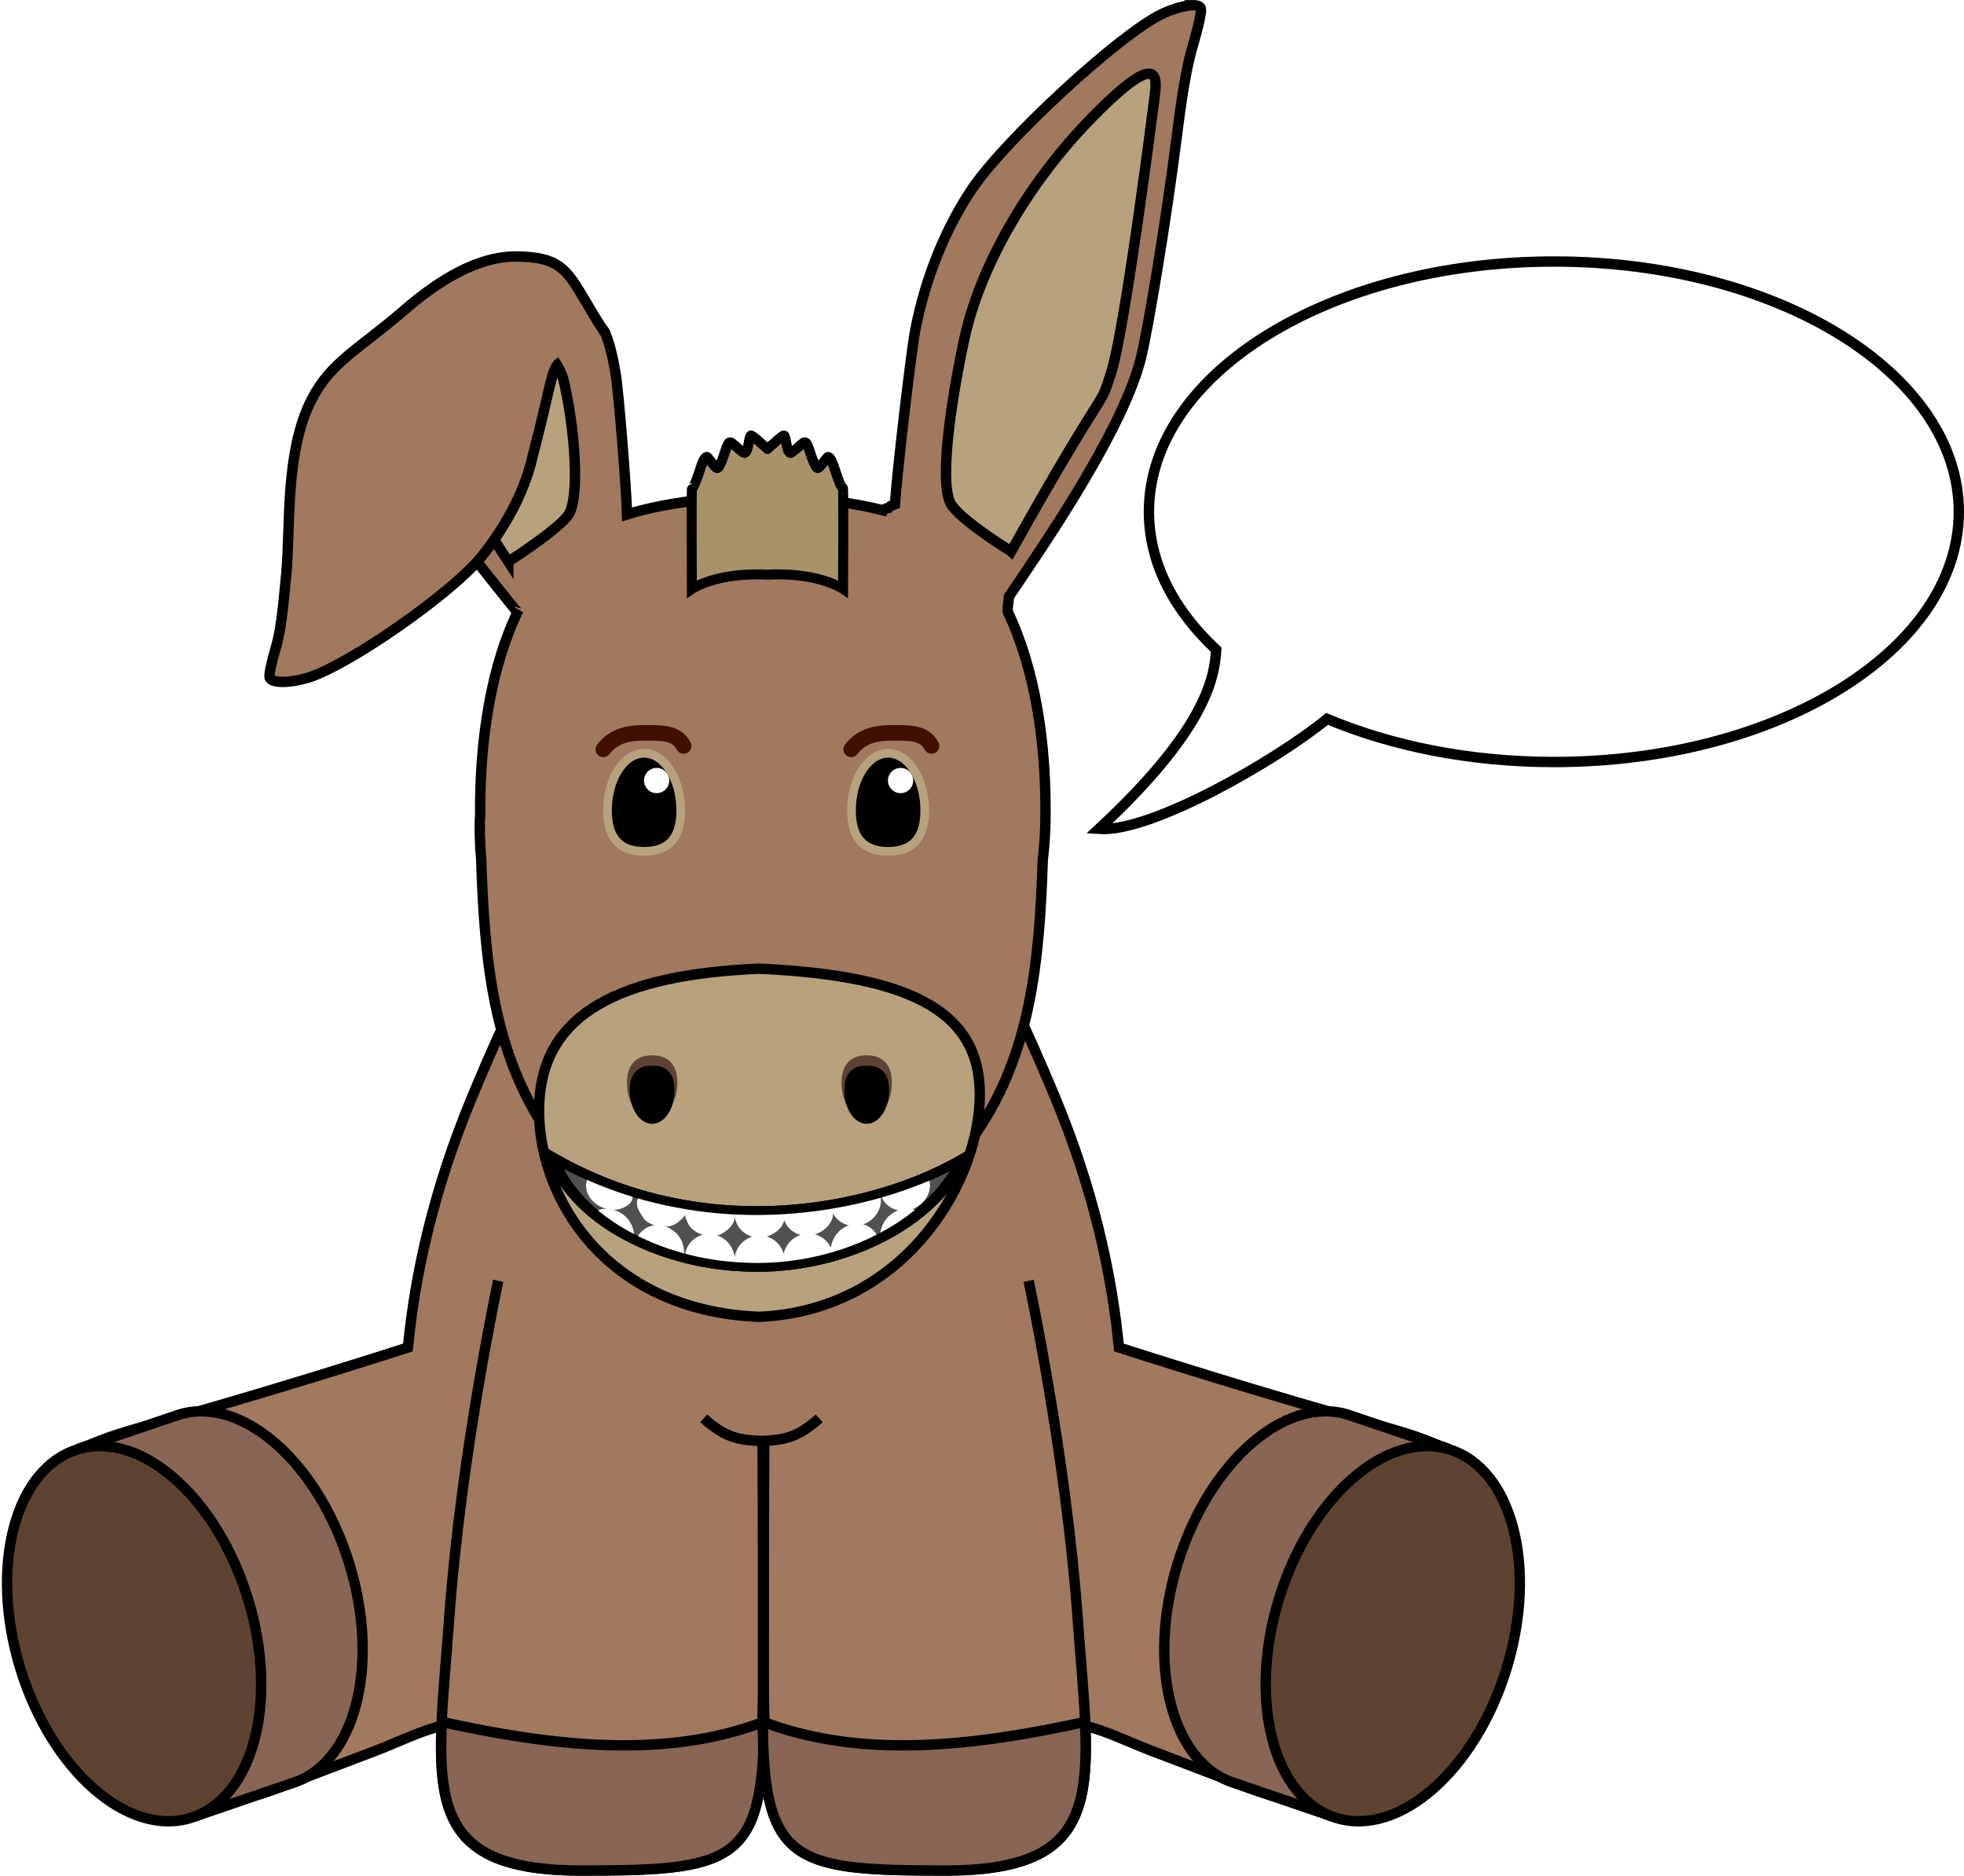 <?xml version="1.0" encoding="UTF-8" standalone="no"?>
<svg xmlns:dc="http://purl.org/dc/elements/1.1/" xmlns:cc="http://creativecommons.org/ns#" xmlns:rdf="http://www.w3.org/1999/02/22-rdf-syntax-ns#" xmlns:svg="http://www.w3.org/2000/svg" xmlns="http://www.w3.org/2000/svg" version="1.1" id="svg4207" height="361.661" width="378.683" viewBox="0 0 378.683 361.661">
<defs id="defs4209">
<filter id="filter4208" height="1" y="0" width="1" x="0" color-interpolation-filters="sRGB">
<feTurbulence id="feTurbulence4210" result="result1" seed="1000" baseFrequency="0.711 0.094" numOctaves="1" type="turbulence" radius="0.7"/>
<feComposite id="feComposite4212" in2="result1" in="SourceGraphic" operator="in"/>
<feColorMatrix id="feColorMatrix4214" values="1 0 0 0 0.1 0 1 0 0 0.1 0 0 1 0 0.1 0 0 0 0.5 0 " result="result5"/>
<feColorMatrix id="feColorMatrix4216" result="result8" values="2 0 0 0 0 0 2 0 0 0 0 0 2 0 0 0 0 0 1 0 "/>
<feMerge id="feMerge4218" result="result16">
<feMergeNode id="feMergeNode4220" in="result8"/>
</feMerge>
<feTurbulence id="feTurbulence4222" radius="0.7" type="turbulence" numOctaves="1" baseFrequency="0.395 0.067" seed="1000" result="result1"/>
<feComposite id="feComposite4224" in2="result1" operator="in" in="SourceGraphic"/>
<feColorMatrix id="feColorMatrix4226" result="result5" values="0 0 0 0 0 0 0 0 0 0 0 0 0 0 0 0 0 0 0.5 0 "/>
<feMerge id="feMerge4228" result="result6">
<feMergeNode id="feMergeNode4230" in="SourceGraphic"/>
<feMergeNode id="feMergeNode4232" in="result5"/>
<feMergeNode id="feMergeNode4234" in="result16"/>
</feMerge>
<feComposite id="feComposite4236" k4="0" k1="0" k2="0.722" k3="0.515" operator="arithmetic" in="result6" in2="SourceGraphic"/>
</filter>
<filter width="1" height="1" y="0" x="0" id="filter4338" style="color-interpolation-filters:sRGB;">
<feTurbulence id="feTurbulence4340" result="result0" seed="0" baseFrequency="1" numOctaves="3" type="fractalNoise"/>
<feColorMatrix id="feColorMatrix4342" type="saturate" values="0" result="result4"/>
<feComposite id="feComposite4344" result="result2" k3="0.1" k2="0.49" k1="0.51" operator="arithmetic" in2="result4" in="SourceGraphic"/>
<feBlend id="feBlend4346" in2="SourceGraphic" in="result2" mode="normal" result="result5"/>
<feComposite id="feComposite4348" result="result3" operator="in" in2="SourceGraphic" in="result5"/>
</filter>
</defs>
<g transform="translate(-104.944,-317.246)" id="layer1">
<path id="path3836" d="m 234.096,480.56 c -11.539,-0.01 -20.873,6.535 -38.219,48.406 -7.239,17.474 -10.897,33.668 -12.281,48.094 -1.923,0.621 -29.174,9.39 -51.438,15.406 -23.071,6.235 -23.577,14.761 -24,22.062 -0.423,7.301 6.727,14.567 11.906,26.344 5.179,11.777 14.99,30.037 38.094,21.25 l 19.062,-7.25 c 7.53,-2.864 13.129,-6.433 22.719,-5.719 5.604,4.497 15.966,6.25 52.219,6.25 36.257,0 46.615,-1.752 52.219,-6.25 9.57,-0.702 15.199,2.854 22.719,5.719 l 19.031,7.25 c 23.099,8.8 32.915,-9.473 38.094,-21.25 5.179,-11.777 12.329,-19.042 11.906,-26.344 -0.423,-7.302 -0.929,-15.828 -24,-22.062 -22.263,-6.016 -49.515,-14.785 -51.438,-15.406 -1.385,-14.425 -5.011,-30.62 -12.25,-48.094 -25.231,-60.904 -33.555,-47.031 -56.281,-47.031 -7.102,0 -12.818,-1.37 -18.062,-1.375 z" style="fill:#a1795f;fill-opacity:1;stroke:#000000;stroke-width:2;stroke-linecap:butt;stroke-linejoin:miter;stroke-miterlimit:4;stroke-dasharray:none;stroke-opacity:1"/>
<path id="path3838" d="m 334.908,318.247 c -0.289,0.01 -0.589,0.041 -0.938,0.094 -1.394,0.206 -3.223,0.745 -5.094,1.656 -8.244,4.013 -30.066,24.141 -36.5,33.656 -5.109,7.555 -9.003,17.183 -10.938,27.125 -0.82,4.218 -3.55,27.706 -3.938,33.688 -0.632,0.2 -1.082,0.455 -1.312,0.75 -0.469,0.05 -0.771,0.18 -0.906,0.438 -11.365,-2.893 -23.25,-2.531 -23.25,-2.531 0,0 -14.048,-0.467 -26.188,3.312 -0.132,-5.233 -1.634,-23.896 -2.219,-27.25 -0.56,-3.214 -1.035,-5.285 -1.969,-7.719 -0.235,-0.613 -1.136,-1.319 -1.438,-2 -0.099,-0.224 -39.715,15.821 -38.594,20.125 1.732,6.65 7.505,16.151 17.25,28.438 3.163,3.987 5.771,7.231 5.812,7.188 0.004,0 0.199,-0.316 0.219,-0.344 -5.158,10.584 -7.544,24.705 -7.375,39.844 1.2e-4,0.01 -1.2e-4,0.021 0,0.031 -0.189,0.446 -0.06,5.91 0.188,8.062 0.631,20.206 2.468,37.452 12.656,52.563 1.948,2.889 4.555,-3.582 8.062,1.562 0.008,0.011 0.024,0.02 0.031,0.031 0.441,1.131 0.904,2.344 1.375,3.75 l 0.438,0 c 0.233,0.591 0.479,1.198 0.719,1.906 l 30.875,-0.938 30.875,0.938 c 0.24,-0.708 0.455,-1.316 0.688,-1.906 l 0.469,0 c 0.455,-1.356 0.886,-2.525 1.312,-3.625 3.556,-5.405 6.191,1.196 8.156,-1.719 10.146,-15.049 11.987,-32.213 12.625,-52.313 0.264,-2.23 0.448,-4.541 0.5,-6.937 0.335,-15.508 -2.045,-30.034 -7.25,-40.906 -0.15,-0.45 0.237,-2.203 0.219,-2.938 0.976,-1.397 2.883,-4.234 5.594,-8.312 10.924,-16.439 17.546,-28.881 19.75,-37.219 1.426,-5.396 5.146,-28.181 6.969,-42.688 1.203,-9.571 1.999,-14.135 3.281,-18.469 0.938,-3.169 1.589,-6.179 1.438,-6.688 -0.136,-0.456 -0.726,-0.672 -1.594,-0.656 z" style="color:#000000;display:inline;overflow:visible;visibility:visible;fill:#a1795f;fill-opacity:1;stroke:#000000;stroke-width:2;marker:none;enable-background:accumulate"/>
<path style="fill:#b8a27d;fill-opacity:1;stroke:#000000;stroke-width:2;stroke-miterlimit:4;stroke-dasharray:none;filter:url(#filter4338)" d="m 202.959,425.534 c -16.94,-26.204 -14.823,-19.852 -16.94,-26.204 -1.392,-4.177 10.032,-11.329 18.623,-12.729 3.717,-0.606 5.926,-1.81 7.314,0.446 0.283,0.459 1.301,2.102 1.591,3.283 2.104,8.572 3.441,23.293 0.794,26.469 -2.647,3.176 -11.382,8.735 -11.382,8.735 z" id="path3858"/>
<path id="path3860" d="m 293.821,529.847 c -0.875,16.991 -15.51,40.139 -42.495,41.3 -30.603,-1.22 -43.363,-24.494 -42.397,-41.533 0.966,-17.039 15.658,-24.446 42.397,-25.596 30.488,1.402 43.371,8.839 42.495,25.829 z" clip-path="none" style="color:#000000;display:inline;overflow:visible;visibility:visible;fill:#b8a27d;fill-opacity:1;fill-rule:nonzero;stroke:#000000;stroke-width:2;marker:none;enable-background:accumulate"/>
<g style="fill:none;fill-opacity:1;stroke:#5e4332;stroke-width:2;stroke-opacity:1" id="g3440" transform="matrix(-1,0,0,1,-271.183,-1169.829)">
<path style="color:#000000;display:inline;overflow:visible;visibility:visible;fill:none;fill-opacity:1;fill-rule:nonzero;stroke:#5e4332;stroke-width:2;stroke-opacity:1;marker:none;enable-background:accumulate" d="m -539.377,1695.838 c 0,-3.334 -1.727,-4.287 -3.858,-4.287 -2.131,0 -3.858,0.952 -3.858,4.287 0,3.335 1.727,6.038 3.858,6.038 2.131,0 3.858,-2.703 3.858,-6.038 z" id="path3442"/>
<path id="path3444" d="m -498.011,1695.838 c 0,-3.334 -1.727,-4.287 -3.858,-4.287 -2.131,0 -3.858,0.952 -3.858,4.287 0,3.335 1.727,6.038 3.858,6.038 2.131,0 3.858,-2.703 3.858,-6.038 z" style="color:#000000;display:inline;overflow:visible;visibility:visible;fill:none;fill-opacity:1;fill-rule:nonzero;stroke:#5e4332;stroke-width:2;stroke-opacity:1;marker:none;enable-background:accumulate"/>
</g>
<g transform="matrix(-1,0,0,1,-271.183,-1168.402)" id="g3862">
<path id="path3864" d="m -539.377,1695.838 c 0,-3.334 -1.727,-4.287 -3.858,-4.287 -2.131,0 -3.858,0.952 -3.858,4.287 0,3.335 1.727,6.038 3.858,6.038 2.131,0 3.858,-2.703 3.858,-6.038 z" style="color:#000000;display:inline;overflow:visible;visibility:visible;fill:#000000;fill-opacity:1;fill-rule:nonzero;stroke:#000000;stroke-width:0.913;marker:none;enable-background:accumulate"/>
<path style="color:#000000;display:inline;overflow:visible;visibility:visible;fill:#000000;fill-opacity:1;fill-rule:nonzero;stroke:#000000;stroke-width:0.913;marker:none;enable-background:accumulate" d="m -498.011,1695.838 c 0,-3.334 -1.727,-4.287 -3.858,-4.287 -2.131,0 -3.858,0.952 -3.858,4.287 0,3.335 1.727,6.038 3.858,6.038 2.131,0 3.858,-2.703 3.858,-6.038 z" id="path3866"/>
</g>
<path d="m 254.444,402.46 c 0.819,-0.758 1.58,-1.322 1.692,-1.253 0.112,0.069 0.283,0.661 0.382,1.316 0.192,1.283 0.519,2.066 0.861,2.066 0.118,0 0.798,-0.525 1.513,-1.167 1.502,-1.35 1.435,-1.39 2.385,1.444 0.351,1.046 0.799,2.115 0.997,2.375 0.379,0.499 0.478,0.42 2.046,-1.636 0.264,-0.346 0.337,-0.348 0.658,-0.015 0.198,0.206 0.558,0.994 0.799,1.75 0.856,2.684 1.41,4 1.685,4 l -2e-5,0 c 0.153,0 0.035,19.448 0.035,19.448 0,0 -4.747,-3.255 -14.576,-2.739 -9.829,-0.515 -14.576,2.739 -14.576,2.739 0,0 -0.118,-19.448 0.035,-19.448 l -2e-5,0 c 0.275,0 0.829,-1.316 1.685,-4 0.241,-0.756 0.601,-1.544 0.799,-1.75 0.321,-0.333 0.394,-0.331 0.658,0.015 1.567,2.056 1.667,2.135 2.046,1.636 0.198,-0.261 0.647,-1.329 0.997,-2.375 0.95,-2.834 0.884,-2.794 2.385,-1.444 0.714,0.642 1.395,1.167 1.513,1.167 0.342,0 0.669,-0.783 0.861,-2.066 0.098,-0.655 0.27,-1.247 0.382,-1.316 0.112,-0.069 0.873,0.495 1.692,1.253 0.819,0.758 1.592,1.379 1.524,1.379 -0.068,0 0.705,-0.62 1.524,-1.379 z" style="fill:#a9926a;fill-opacity:1;stroke:#000000;stroke-width:1.925px;stroke-linecap:butt;stroke-linejoin:miter;stroke-opacity:1;filter:url(#filter4208)" id="path3868"/>
<path style="color:#000000;display:inline;overflow:visible;visibility:visible;fill:#a1795f;fill-opacity:1;stroke:#000000;stroke-width:2;marker:none;enable-background:accumulate" d="m 213.106,387.021 c -1.894,1.02 -1.747,4.061 -5.494,18.301 -1.585,7.159 -5.698,14.154 -9.829,19.256 -5.747,7.097 -25.818,21.075 -33.562,23.375 -3.514,1.044 -6.876,1.024 -7.281,-0.031 -0.169,-0.441 0.308,-2.86 1.062,-5.375 1.032,-3.439 1.441,-7.013 2.152,-14.812 0.814,-8.92 -0.284,-23.39 4.844,-33.406 3.777,-7.377 9.195,-9.752 17.875,-17.281 8.772,-7.609 15.841,-10.367 21.469,-10.344 l 0,-2e-4 c 10.744,0.044 10.082,3.901 17.305,14.803" id="path3870"/>
<path style="color:#000000;display:inline;overflow:visible;visibility:visible;fill:#ffffff;fill-opacity:1;fill-rule:nonzero;stroke:#000000;stroke-width:2;marker:none;enable-background:accumulate" d="m 404.564,367.671 c -43.117,0 -78.094,21.602 -78.094,48.25 0,9.837 4.79,18.965 12.969,26.594 -0.298,5.985 -2.646,15.987 -22.625,34.562 10.155,0.737 34.605,-13.475 44,-21.219 12.48,5.229 27.536,8.312 43.75,8.312 43.117,0 78.062,-21.602 78.062,-48.25 0,-26.648 -34.946,-48.25 -78.062,-48.25 z" id="path3872"/>
<path style="fill:#b8a27d;fill-opacity:1;stroke:#000000;stroke-width:2;stroke-miterlimit:4;stroke-dasharray:none;filter:url(#filter4338)" d="m 299.913,423.556 c 19.275,-34.454 16.685,-26.416 19.275,-34.454 2.59,-8.038 7.888,-49.303 8.336,-52.876 0.448,-3.572 1.59,-10.117 -11.718,3.362 -13.308,13.48 -22.075,29.779 -24.914,42.952 -2.838,13.174 -4.97,28.789 -2.385,32.222 2.585,3.433 11.405,8.793 11.405,8.793 z" id="path3874"/>
<g transform="translate(-47.724,-1748.222)" id="g3876">
<g transform="matrix(0.995,-0.105,0.105,0.995,-150.869,772.192)" id="g3878" style="stroke-width:2;stroke-miterlimit:4;stroke-dasharray:none"/>
<g transform="translate(0,364.518)" id="g3880">
<path id="path3882" d="m 190.007,1678.875 -20.652,0.604 c -12.675,0 -22.951,-16.641 -22.951,-37.169 0,-20.528 10.276,-37.169 22.951,-37.169 l 19.783,-0.634" style="color:#000000;display:inline;overflow:visible;visibility:visible;fill:#896555;fill-opacity:1;fill-rule:nonzero;stroke:#000000;stroke-width:2;stroke-linecap:butt;stroke-linejoin:miter;stroke-miterlimit:4;stroke-dashoffset:0;stroke-opacity:1;marker:none;enable-background:accumulate" transform="matrix(-0.956,0.293,-0.293,-0.956,841.192,3529.665)"/>
<ellipse style="color:#000000;display:inline;overflow:visible;visibility:visible;fill:#5e4332;fill-opacity:1;fill-rule:nonzero;stroke:#000000;stroke-width:2;stroke-linecap:butt;stroke-linejoin:miter;stroke-miterlimit:4;stroke-dasharray:none;stroke-dashoffset:0;stroke-opacity:1;marker:none;enable-background:accumulate" id="path3884" transform="matrix(-0.956,0.293,-0.293,-0.956,821.629,3536.372)" cx="169.355" cy="1642.31" rx="22.951" ry="37.169"/>
</g>
<g style="stroke-width:2;stroke-miterlimit:4;stroke-dasharray:none" id="g3886" transform="matrix(-0.995,-0.105,-0.105,0.995,750.609,772.192)"/>
<g id="g3888" transform="matrix(-1,0,0,1,599.74,364.518)">
<path transform="matrix(-0.956,0.293,-0.293,-0.956,841.192,3529.665)" style="color:#000000;display:inline;overflow:visible;visibility:visible;fill:#896555;fill-opacity:1;fill-rule:nonzero;stroke:#000000;stroke-width:2;stroke-linecap:butt;stroke-linejoin:miter;stroke-miterlimit:4;stroke-dashoffset:0;stroke-opacity:1;marker:none;enable-background:accumulate" d="m 190.007,1678.875 -20.652,0.604 c -12.675,0 -22.951,-16.641 -22.951,-37.169 0,-20.528 10.276,-37.169 22.951,-37.169 l 19.783,-0.634" id="path3890"/>
<ellipse transform="matrix(-0.956,0.293,-0.293,-0.956,821.629,3536.372)" id="path3892" style="color:#000000;display:inline;overflow:visible;visibility:visible;fill:#5e4332;fill-opacity:1;fill-rule:nonzero;stroke:#000000;stroke-width:2;stroke-linecap:butt;stroke-linejoin:miter;stroke-miterlimit:4;stroke-dasharray:none;stroke-dashoffset:0;stroke-opacity:1;marker:none;enable-background:accumulate" cx="169.355" cy="1642.31" rx="22.951" ry="37.169"/>
</g>
</g>
<g transform="translate(-45.84,-1748.222)" id="g3894">
<g id="g3896" transform="matrix(-1,0,0,1,155.436,1303.452)" style="stroke-width:2;stroke-miterlimit:4;stroke-dasharray:none">
<path id="path3898" d="m -91.416,1008.973 c 0,0 7.15,33.141 9.462,65.135 2.313,31.994 6.553,48.569 -25.441,48.569 -31.994,0 -35.078,-1.524 -35.078,-38.161 0,-36.62 0.094,-45.505 0.094,-45.505" style="fill:#a1795f;fill-opacity:1;stroke:#000000;stroke-width:2;stroke-linecap:butt;stroke-linejoin:miter;stroke-miterlimit:4;stroke-dasharray:none;stroke-opacity:1"/>
<path style="fill:#896555;fill-opacity:1;stroke:#000000;stroke-width:2;stroke-linecap:butt;stroke-linejoin:miter;stroke-miterlimit:4;stroke-dasharray:none;stroke-opacity:1" d="m -80.53,1094.025 c 0.861,18.928 -2.387,28.652 -26.892,28.652 -28.968,0 -35.184,-1.264 -35.242,-28.683 18.918,7.185 40.221,4.827 62.134,0.031 z" id="path3900"/>
</g>
<g style="stroke-width:2;stroke-miterlimit:4;stroke-dasharray:none" transform="translate(440.529,1303.452)" id="g3902">
<path style="fill:#a1795f;fill-opacity:1;stroke:#000000;stroke-width:2;stroke-linecap:butt;stroke-linejoin:miter;stroke-miterlimit:4;stroke-dasharray:none;stroke-opacity:1" d="m -91.416,1008.973 c 0,0 7.15,33.141 9.462,65.135 2.313,31.994 6.553,48.569 -25.441,48.569 -31.994,0 -35.078,-1.524 -35.078,-38.161 0,-36.62 0.094,-45.505 0.094,-45.505" id="path3904"/>
<path id="path3906" d="m -80.53,1094.025 c 0.861,18.928 -2.387,28.652 -26.892,28.652 -28.968,0 -35.184,-1.264 -35.242,-28.683 18.918,7.185 40.221,4.827 62.134,0.031 z" style="fill:#896555;fill-opacity:1;stroke:#000000;stroke-width:2;stroke-linecap:butt;stroke-linejoin:miter;stroke-miterlimit:4;stroke-dasharray:none;stroke-opacity:1"/>
</g>
<path id="path3908" style="fill:none;stroke:#000000;stroke-width:2;stroke-linecap:butt;stroke-linejoin:miter;stroke-miterlimit:4;stroke-dasharray:none;stroke-opacity:1" d="m 308.733,2338.953 c -4.411,3.934 -7.062,4.143 -10.999,4.352 l -0.268,0 c -3.937,-0.208 -6.588,-0.417 -10.999,-4.352"/>
</g>
<g transform="translate(0.233,0)" id="g3447"/>
<g transform="matrix(1.076,0,0,1,-18.162,-10.7)" id="g3419">
<g transform="matrix(1,0,0,0.775,-0.096,127.43)" id="g4375">
<path id="path4769" d="m 253.398,559.742 c -2.214,0.193 -4.437,0.135 -6.656,0.119 -0.362,2.522 0.898,5.762 3.58,6.329 2.845,-0.117 5.058,-3.574 3.969,-6.154 -0.225,-0.232 -0.571,-0.363 -0.893,-0.294 z" style="opacity:1;fill:#ffffff;fill-opacity:1;fill-rule:nonzero;stroke:#000000;stroke-width:1.095;stroke-linecap:round;stroke-linejoin:round;stroke-miterlimit:4;stroke-dasharray:none;stroke-dashoffset:0;stroke-opacity:1"/>
<path id="path4767" d="m 249.713,566.793 c -2.371,1.001 -3.107,3.815 -3.135,6.164 1.296,1.629 3.556,0.37 5.283,0.752 0.969,0.083 3.019,0.308 2.686,-1.244 0.084,-2.556 -1.324,-5.958 -4.33,-5.844 -0.168,0.057 -0.336,0.115 -0.504,0.172 z" style="opacity:1;fill:#ffffff;fill-opacity:1;fill-rule:nonzero;stroke:#000000;stroke-width:1.095;stroke-linecap:round;stroke-linejoin:round;stroke-miterlimit:4;stroke-dasharray:none;stroke-dashoffset:0;stroke-opacity:1"/>
<path style="color:#000000;display:inline;overflow:visible;visibility:visible;fill:#515151;fill-opacity:1;fill-rule:nonzero;stroke:#000000;stroke-width:2.191;marker:none;enable-background:accumulate" clip-path="none" d="m 213.773,547.834 c 4.359,14.659 18.752,25.224 33.862,26.111 15.044,1.149 29.921,-7.816 36.888,-21.032 1.111,-1.971 2.027,-4.044 2.838,-6.154 -14.085,11.291 -33.476,16.013 -51.046,11.415 -8.375,-2.099 -16.14,-6.258 -22.88,-11.612 0.113,0.424 0.225,0.848 0.338,1.271 z" id="path3443"/>
<g id="g4359">
<path style="opacity:1;fill:#ffffff;fill-opacity:1;fill-rule:nonzero;stroke:#ffffff;stroke-width:1.095;stroke-linecap:round;stroke-linejoin:round;stroke-miterlimit:4;stroke-dasharray:none;stroke-dashoffset:0;stroke-opacity:1" d="m 220.203,552.521 c -0.664,2.838 1.215,6.6 4.377,6.664 1.576,-0.078 3.448,-1.933 2.453,-3.473 -1.751,-1.473 -4.019,-2.158 -5.899,-3.455 -0.424,-0.149 -0.947,-0.483 -0.931,0.264 z" id="path3489"/>
<path style="opacity:1;fill:#ffffff;fill-opacity:1;fill-rule:nonzero;stroke:#ffffff;stroke-width:1.095;stroke-linecap:round;stroke-linejoin:round;stroke-miterlimit:4;stroke-dasharray:none;stroke-dashoffset:0;stroke-opacity:1" d="m 222.492,560.078 c -1.459,0.402 -0.689,2.364 0.496,2.566 1.531,1.252 3.06,2.507 4.586,3.766 0.065,-2.775 -1.449,-6.355 -4.651,-6.395 -0.148,-0.034 -0.288,0.036 -0.431,0.063 z" id="path3531"/>
<path style="opacity:1;fill:#ffffff;fill-opacity:1;fill-rule:nonzero;stroke:#ffffff;stroke-width:1.095;stroke-linecap:round;stroke-linejoin:round;stroke-miterlimit:4;stroke-dasharray:none;stroke-dashoffset:0;stroke-opacity:1" d="m 229.639,556.566 c -1.119,1.609 0.066,3.658 0.779,5.183 1.149,1.78 4.084,2.375 5.391,0.438 1.044,-0.948 1.84,-3.241 0.065,-3.883 -1.856,-0.791 -3.97,-0.764 -5.762,-1.74 l -0.236,-0.027 -0.236,0.029 z" id="path3494"/>
<path style="opacity:1;fill:#ffffff;fill-opacity:1;fill-rule:nonzero;stroke:#ffffff;stroke-width:1.095;stroke-linecap:round;stroke-linejoin:round;stroke-miterlimit:4;stroke-dasharray:none;stroke-dashoffset:0;stroke-opacity:1" d="m 231.988,564.07 c -1.597,0.265 -2.567,1.809 -2.996,3.25 2.503,1.257 5.007,2.513 7.51,3.77 0.291,-2.875 -0.982,-6.676 -4.268,-7.057 l -0.246,0.037 z" id="path3550"/>
<path style="opacity:1;fill:#ffffff;fill-opacity:1;fill-rule:nonzero;stroke:#ffffff;stroke-width:1.095;stroke-linecap:round;stroke-linejoin:round;stroke-miterlimit:4;stroke-dasharray:none;stroke-dashoffset:0;stroke-opacity:1" d="m 238.26,559.158 c -1.05,0.813 -0.264,2.732 0.09,3.865 0.73,2.149 3.64,3.696 5.509,1.938 1.152,-1.022 2.082,-2.794 1.679,-4.307 -1.119,-1.304 -3.079,-0.698 -4.572,-1.033 -0.907,-0.107 -1.782,-0.529 -2.705,-0.463 z" id="path3499"/>
<path style="opacity:1;fill:#ffffff;fill-opacity:1;fill-rule:nonzero;stroke:#ffffff;stroke-width:1.095;stroke-linecap:round;stroke-linejoin:round;stroke-miterlimit:4;stroke-dasharray:none;stroke-dashoffset:0;stroke-opacity:1" d="m 240.857,566.346 c -2.12,0.713 -3.031,3.093 -3.098,5.16 2.611,0.656 5.223,1.311 7.834,1.967 0.278,-2.759 -0.576,-6.274 -3.529,-7.219 -0.409,-0.036 -0.819,-0.071 -1.207,0.092 z" id="path4783"/>
<path style="opacity:1;fill:#ffffff;fill-opacity:1;fill-rule:nonzero;stroke:#ffffff;stroke-width:1.095;stroke-linecap:round;stroke-linejoin:round;stroke-miterlimit:4;stroke-dasharray:none;stroke-dashoffset:0;stroke-opacity:1" d="m 279.895,552.078 c -2.289,1.256 -4.644,2.385 -6.99,3.529 0.061,2.33 2.666,4.954 4.967,3.416 2.183,-1.434 3.233,-4.493 2.516,-6.918 -0.145,-0.09 -0.338,-0.107 -0.492,-0.027 z" id="path3521"/>
<path style="opacity:1;fill:#ffffff;fill-opacity:1;fill-rule:nonzero;stroke:#ffffff;stroke-width:1.095;stroke-linecap:round;stroke-linejoin:round;stroke-miterlimit:4;stroke-dasharray:none;stroke-dashoffset:0;stroke-opacity:1" d="m 276.496,559.973 c -2.558,0.863 -3.711,3.745 -3.715,6.26 2.079,-1.546 3.897,-3.401 5.822,-5.127 0.271,-1.146 -1.385,-1.169 -2.107,-1.133 z" id="path3569"/>
<path style="opacity:1;fill:#ffffff;fill-opacity:1;fill-rule:nonzero;stroke:#ffffff;stroke-width:1.095;stroke-linecap:round;stroke-linejoin:round;stroke-miterlimit:4;stroke-dasharray:none;stroke-dashoffset:0;stroke-opacity:1" d="m 270.959,556.219 c -2.289,0.863 -4.631,1.586 -6.975,2.291 -0.175,2.436 2.052,5.552 4.719,4.486 2.32,-1.105 3.373,-3.993 3.049,-6.406 -0.172,-0.253 -0.484,-0.419 -0.793,-0.371 z" id="path3516"/>
<path style="opacity:1;fill:#ffffff;fill-opacity:1;fill-rule:nonzero;stroke:#ffffff;stroke-width:1.095;stroke-linecap:round;stroke-linejoin:round;stroke-miterlimit:4;stroke-dasharray:none;stroke-dashoffset:0;stroke-opacity:1" d="m 267.848,563.695 c -3.005,0.688 -4.033,4.188 -4.014,6.916 1.807,0.592 3.044,-1.371 4.631,-1.859 0.978,-0.664 3.558,-1.151 2.612,-2.705 -0.553,-1.268 -1.724,-2.514 -3.229,-2.352 z" id="path4775"/>
<path style="opacity:1;fill:#ffffff;fill-opacity:1;fill-rule:nonzero;stroke:#ffffff;stroke-width:1.095;stroke-linecap:round;stroke-linejoin:round;stroke-miterlimit:4;stroke-dasharray:none;stroke-dashoffset:0;stroke-opacity:1" d="m 262.201,558.996 c -2.247,0.424 -4.521,0.669 -6.791,0.938 -0.291,2.42 1.06,5.686 3.834,5.717 2.807,-0.399 4.71,-3.857 3.719,-6.422 -0.198,-0.191 -0.49,-0.294 -0.762,-0.232 z" id="path3511"/>
<path style="opacity:1;fill:#ffffff;fill-opacity:1;fill-rule:nonzero;stroke:#ffffff;stroke-width:1.095;stroke-linecap:round;stroke-linejoin:round;stroke-miterlimit:4;stroke-dasharray:none;stroke-dashoffset:0;stroke-opacity:1" d="m 258.816,566.23 c -2.762,0.812 -3.497,4.062 -3.594,6.592 2.032,1.093 3.953,-1.007 6.035,-0.844 1.555,-0.045 2.305,-1.583 1.539,-2.867 -0.559,-1.627 -2.102,-3.283 -3.98,-2.881 z" id="path4771"/>
<path style="opacity:1;fill:#ffffff;fill-opacity:1;fill-rule:nonzero;stroke:#ffffff;stroke-width:1.095;stroke-linecap:round;stroke-linejoin:round;stroke-miterlimit:4;stroke-dasharray:none;stroke-dashoffset:0;stroke-opacity:1" d="m 253.566,560.012 c -2.273,0.133 -4.55,0.117 -6.826,0.127 -0.29,2.485 1.022,5.812 3.84,5.992 2.696,-0.209 4.709,-3.494 3.715,-5.935 -0.2,-0.166 -0.475,-0.229 -0.729,-0.184 z" id="path3504"/>
<path style="opacity:1;fill:#ffffff;fill-opacity:1;fill-rule:nonzero;stroke:#ffffff;stroke-width:1.095;stroke-linecap:round;stroke-linejoin:round;stroke-miterlimit:4;stroke-dasharray:none;stroke-dashoffset:0;stroke-opacity:1" d="m 249.713,566.793 c -2.371,1.001 -3.107,3.815 -3.135,6.164 1.296,1.629 3.556,0.37 5.283,0.752 0.969,0.083 3.019,0.308 2.686,-1.244 0.084,-2.556 -1.324,-5.958 -4.33,-5.844 -0.168,0.057 -0.336,0.115 -0.504,0.172 z" id="path3560"/>
</g>
<path id="path4336" d="m 213.773,547.834 c 4.359,14.659 18.752,25.224 33.862,26.111 15.044,1.149 29.921,-7.816 36.888,-21.032 1.111,-1.971 2.027,-4.044 2.838,-6.154 -14.085,11.291 -33.476,16.013 -51.046,11.415 -8.375,-2.099 -16.14,-6.258 -22.88,-11.612 0.113,0.424 0.225,0.848 0.338,1.271 z" clip-path="none" style="color:#000000;display:inline;overflow:visible;visibility:visible;fill:none;fill-opacity:1;fill-rule:nonzero;stroke:#000000;stroke-width:2.191;marker:none;enable-background:accumulate"/>
</g>
</g>
<g id="g4451">
<g id="g3840" transform="matrix(-1.139,0,0,1.139,-343.376,-1366.904)">
<g transform="matrix(0.734,0,0,0.734,-147.07,437.515)" id="g3842">
<g id="g3844">
<path id="path3846" d="m -532.203,1605.177 c 0,7.301 -3.782,9.386 -8.447,9.386 -4.665,0 -8.447,-2.085 -8.447,-9.386 0,-7.301 3.782,-13.22 8.447,-13.22 4.665,0 8.447,5.919 8.447,13.22 z" style="color:#000000;display:inline;overflow:visible;visibility:visible;fill:#000000;fill-opacity:1;fill-rule:nonzero;stroke:none;stroke-width:2;marker:none;enable-background:accumulate"/>
</g>
<circle r="2.912" cy="1602.517" cx="-543.67" transform="translate(0.091,-4.098)" id="path3848" style="color:#000000;display:inline;overflow:visible;visibility:visible;fill:#ffffff;fill-opacity:1;fill-rule:nonzero;stroke:none;stroke-width:2;marker:none;enable-background:accumulate"/>
</g>
<g id="g3850" transform="matrix(0.734,0,0,0.734,-105.779,437.515)">
<g id="g3852">
<path style="color:#000000;display:inline;overflow:visible;visibility:visible;fill:#000000;fill-opacity:1;fill-rule:nonzero;stroke:none;stroke-width:2;marker:none;enable-background:accumulate" d="m -532.203,1605.177 c 0,7.301 -3.782,9.386 -8.447,9.386 -4.665,0 -8.447,-2.085 -8.447,-9.386 0,-7.301 3.782,-13.22 8.447,-13.22 4.665,0 8.447,5.919 8.447,13.22 z" id="path3854"/>
</g>
<circle r="2.912" cy="1602.517" cx="-543.67" style="color:#000000;display:inline;overflow:visible;visibility:visible;fill:#ffffff;fill-opacity:1;fill-rule:nonzero;stroke:none;stroke-width:2;marker:none;enable-background:accumulate" id="path3856" transform="translate(0.091,-4.098)"/>
</g>
</g>
<g id="g4278" transform="translate(202.058,-22.827)">
<g style="fill:none;stroke:#b8a27d;stroke-opacity:1" transform="matrix(-0.836,0,0,0.836,-377.857,-845.558)" id="g4250">
<path id="path4252" d="m -532.203,1605.177 c 0,7.301 -3.782,9.386 -8.447,9.386 -4.665,0 -8.447,-2.085 -8.447,-9.386 0,-7.301 3.782,-13.22 8.447,-13.22 4.665,0 8.447,5.919 8.447,13.22 z" style="color:#000000;display:inline;overflow:visible;visibility:visible;fill:none;fill-opacity:1;fill-rule:nonzero;stroke:#b8a27d;stroke-width:2;stroke-opacity:1;marker:none;enable-background:accumulate"/>
</g>
<g style="fill:none;stroke:#b8a27d;stroke-opacity:1" transform="matrix(-0.836,0,0,0.836,-424.906,-845.558)" id="g4258">
<path style="color:#000000;display:inline;overflow:visible;visibility:visible;fill:none;fill-opacity:1;fill-rule:nonzero;stroke:#b8a27d;stroke-width:2;stroke-opacity:1;marker:none;enable-background:accumulate" d="m -532.203,1605.177 c 0,7.301 -3.782,9.386 -8.447,9.386 -4.665,0 -8.447,-2.085 -8.447,-9.386 0,-7.301 3.782,-13.22 8.447,-13.22 4.665,0 8.447,5.919 8.447,13.22 z" id="path4260"/>
</g>
</g>
<g id="g4447">
<path id="path4396" d="m 221.267,461.734 c 1.684,-2.216 4.144,-3.182 7.603,-3.182 3.415,0 6.508,-0.191 7.887,2.53" style="opacity:1;fill:none;fill-opacity:1;fill-rule:nonzero;stroke:#411000;stroke-width:3;stroke-linecap:round;stroke-linejoin:round;stroke-miterlimit:4;stroke-dasharray:none;stroke-dashoffset:0;stroke-opacity:1"/>
<path style="opacity:1;fill:none;fill-opacity:1;fill-rule:nonzero;stroke:#411000;stroke-width:3;stroke-linecap:round;stroke-linejoin:round;stroke-miterlimit:4;stroke-dasharray:none;stroke-dashoffset:0;stroke-opacity:1" d="m 269.061,461.734 c 1.684,-2.216 4.144,-3.182 7.603,-3.182 3.415,0 6.508,-0.191 7.887,2.53" id="path4445"/>
</g>
</g>
</g>
</svg>
